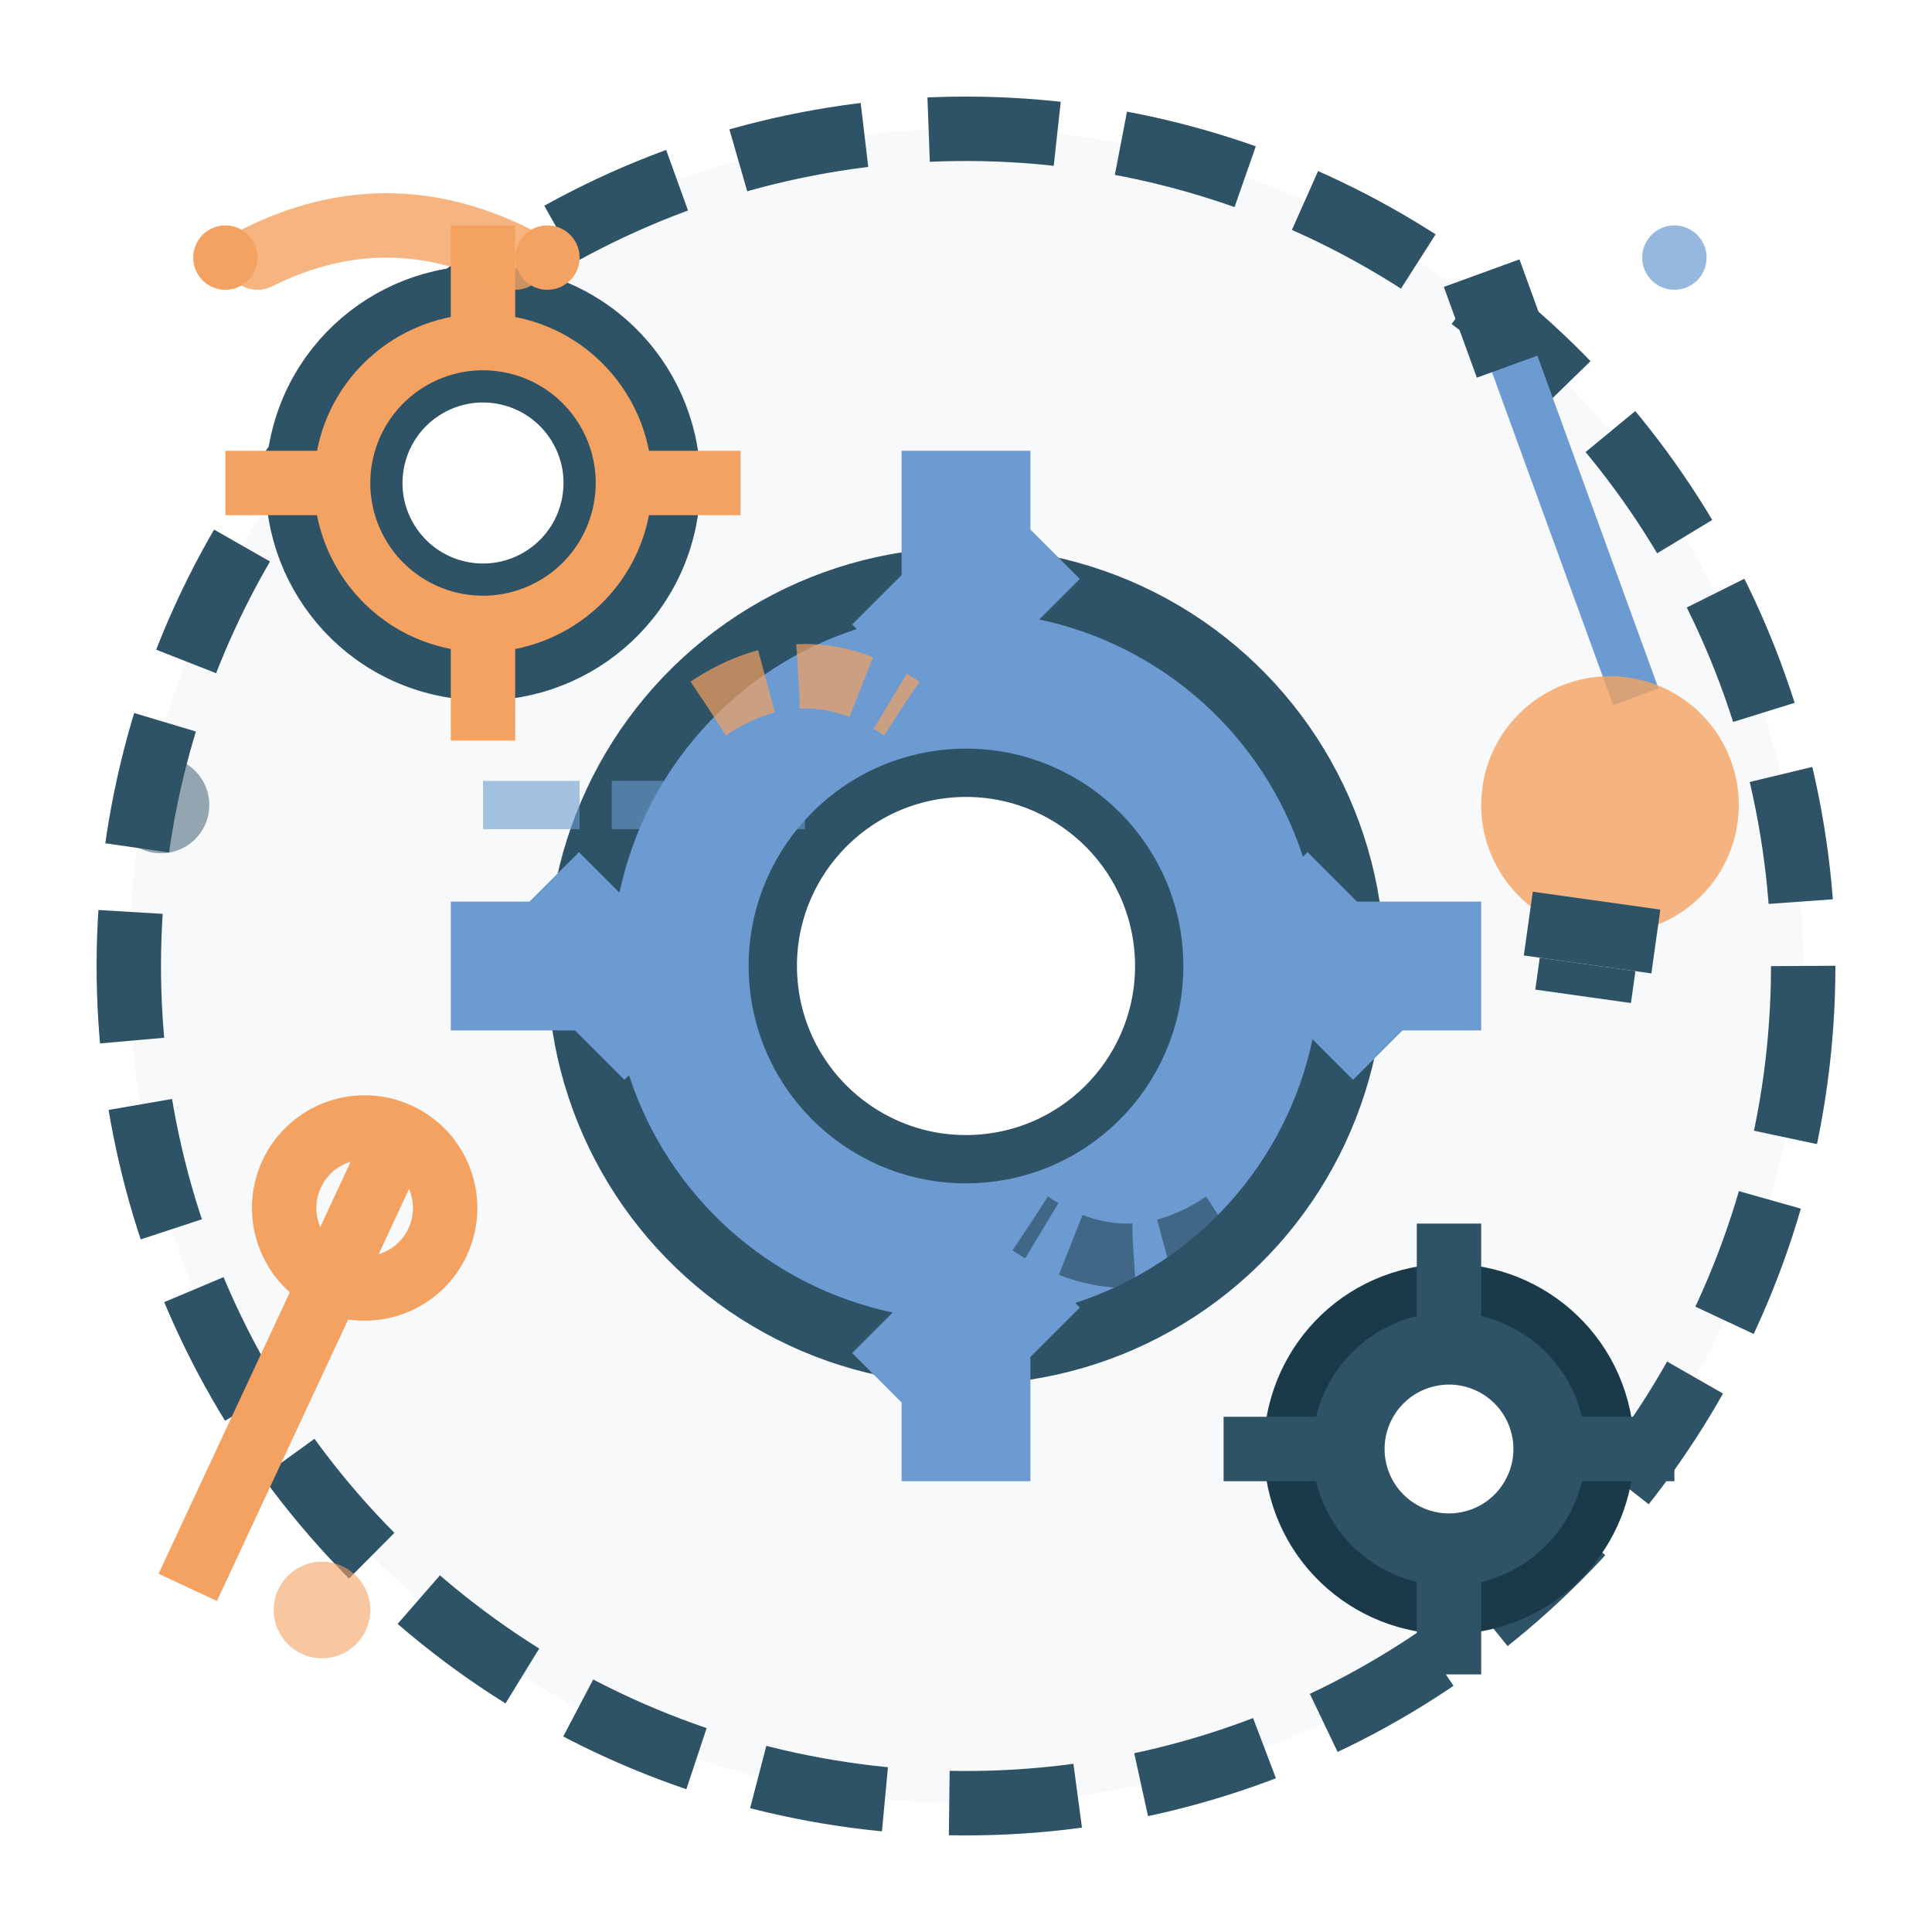 <svg width="60" height="60" viewBox="0 0 60 60" xmlns="http://www.w3.org/2000/svg">
  <defs>
    <filter id="sketchy">
      <feTurbulence baseFrequency="0.04" numOctaves="3" result="noise"/>
      <feDisplacementMap in="SourceGraphic" in2="noise" scale="1"/>
    </filter>
  </defs>
  
  <!-- Background -->
  <circle cx="30" cy="30" r="26" fill="#F8F9FA" stroke="#2E5266" stroke-width="2" 
          stroke-dasharray="4,2" filter="url(#sketchy)" transform="rotate(3 30 30)"/>
  
  <!-- Central gear -->
  <circle cx="30" cy="30" r="12" fill="#6B9BD1" stroke="#2E5266" stroke-width="2" 
          transform="rotate(-5 30 30)"/>
  <circle cx="30" cy="30" r="6" fill="#FFFFFF" stroke="#2E5266" stroke-width="1.5" 
          transform="rotate(-5 30 30)"/>
  
  <!-- Gear teeth -->
  <rect x="28" y="14" width="4" height="6" fill="#6B9BD1" transform="rotate(0 30 30)"/>
  <rect x="28" y="40" width="4" height="6" fill="#6B9BD1" transform="rotate(0 30 30)"/>
  <rect x="14" y="28" width="6" height="4" fill="#6B9BD1" transform="rotate(0 30 30)"/>
  <rect x="40" y="28" width="6" height="4" fill="#6B9BD1" transform="rotate(0 30 30)"/>
  <rect x="20" y="19" width="4" height="6" fill="#6B9BD1" transform="rotate(45 30 30)"/>
  <rect x="36" y="35" width="4" height="6" fill="#6B9BD1" transform="rotate(45 30 30)"/>
  <rect x="19" y="36" width="6" height="4" fill="#6B9BD1" transform="rotate(45 30 30)"/>
  <rect x="35" y="20" width="6" height="4" fill="#6B9BD1" transform="rotate(45 30 30)"/>
  
  <!-- Smaller gears around -->
  <circle cx="15" cy="15" r="6" fill="#F4A261" stroke="#2E5266" stroke-width="1.5" 
          transform="rotate(10 15 15)"/>
  <circle cx="15" cy="15" r="3" fill="#FFFFFF" stroke="#2E5266" stroke-width="1" 
          transform="rotate(10 15 15)"/>
  <rect x="14" y="7" width="2" height="3" fill="#F4A261"/>
  <rect x="14" y="20" width="2" height="3" fill="#F4A261"/>
  <rect x="7" y="14" width="3" height="2" fill="#F4A261"/>
  <rect x="20" y="14" width="3" height="2" fill="#F4A261"/>
  
  <circle cx="45" cy="45" r="5" fill="#2E5266" stroke="#1A3A4A" stroke-width="1.5" 
          transform="rotate(-15 45 45)"/>
  <circle cx="45" cy="45" r="2.5" fill="#FFFFFF" stroke="#2E5266" stroke-width="1" 
          transform="rotate(-15 45 45)"/>
  <rect x="44" y="38" width="2" height="3" fill="#2E5266"/>
  <rect x="44" y="49" width="2" height="3" fill="#2E5266"/>
  <rect x="38" y="44" width="3" height="2" fill="#2E5266"/>
  <rect x="49" y="44" width="3" height="2" fill="#2E5266"/>
  
  <!-- Tools around the gears -->
  <!-- Wrench -->
  <rect x="8" y="35" width="2" height="15" fill="#F4A261" transform="rotate(25 9 42.5)"/>
  <circle cx="9" cy="37" r="2.5" fill="none" stroke="#F4A261" stroke-width="2" 
          transform="rotate(25 9 42.5)"/>
  
  <!-- Screwdriver -->
  <rect x="48" y="10" width="1.5" height="12" fill="#6B9BD1" transform="rotate(-20 48.75 16)"/>
  <rect x="47.5" y="8" width="2.5" height="3" fill="#2E5266" transform="rotate(-20 48.75 16)"/>
  
  <!-- Light bulb (innovation) -->
  <circle cx="50" cy="25" r="4" fill="#F4A261" opacity="0.8" transform="rotate(8 50 25)"/>
  <rect x="48" y="28" width="4" height="2" fill="#2E5266" transform="rotate(8 50 25)"/>
  <rect x="48.5" y="30" width="3" height="1" fill="#2E5266" transform="rotate(8 50 25)"/>
  
  <!-- Connecting lines/circuits -->
  <path d="M22 22 Q25 20 28 22" fill="none" stroke="#F4A261" stroke-width="2" 
        stroke-dasharray="2,1" opacity="0.7"/>
  <path d="M38 38 Q35 40 32 38" fill="none" stroke="#2E5266" stroke-width="2" 
        stroke-dasharray="2,1" opacity="0.7"/>
  <path d="M15 25 Q20 25 25 25" fill="none" stroke="#6B9BD1" stroke-width="1.5" 
        stroke-dasharray="3,1" opacity="0.6"/>
  
  <!-- Decorative dots -->
  <circle cx="10" cy="50" r="1.5" fill="#F4A261" opacity="0.6"/>
  <circle cx="52" cy="8" r="1" fill="#6B9BD1" opacity="0.7"/>
  <circle cx="5" cy="25" r="1.5" fill="#2E5266" opacity="0.5"/>
  
  <!-- Progress/loading indicator -->
  <path d="M8 8 Q12 6 16 8" fill="none" stroke="#F4A261" stroke-width="2" 
        stroke-linecap="round" opacity="0.8"/>
  <circle cx="7" cy="8" r="1" fill="#F4A261"/>
  <circle cx="17" cy="8" r="1" fill="#F4A261"/>
</svg>
